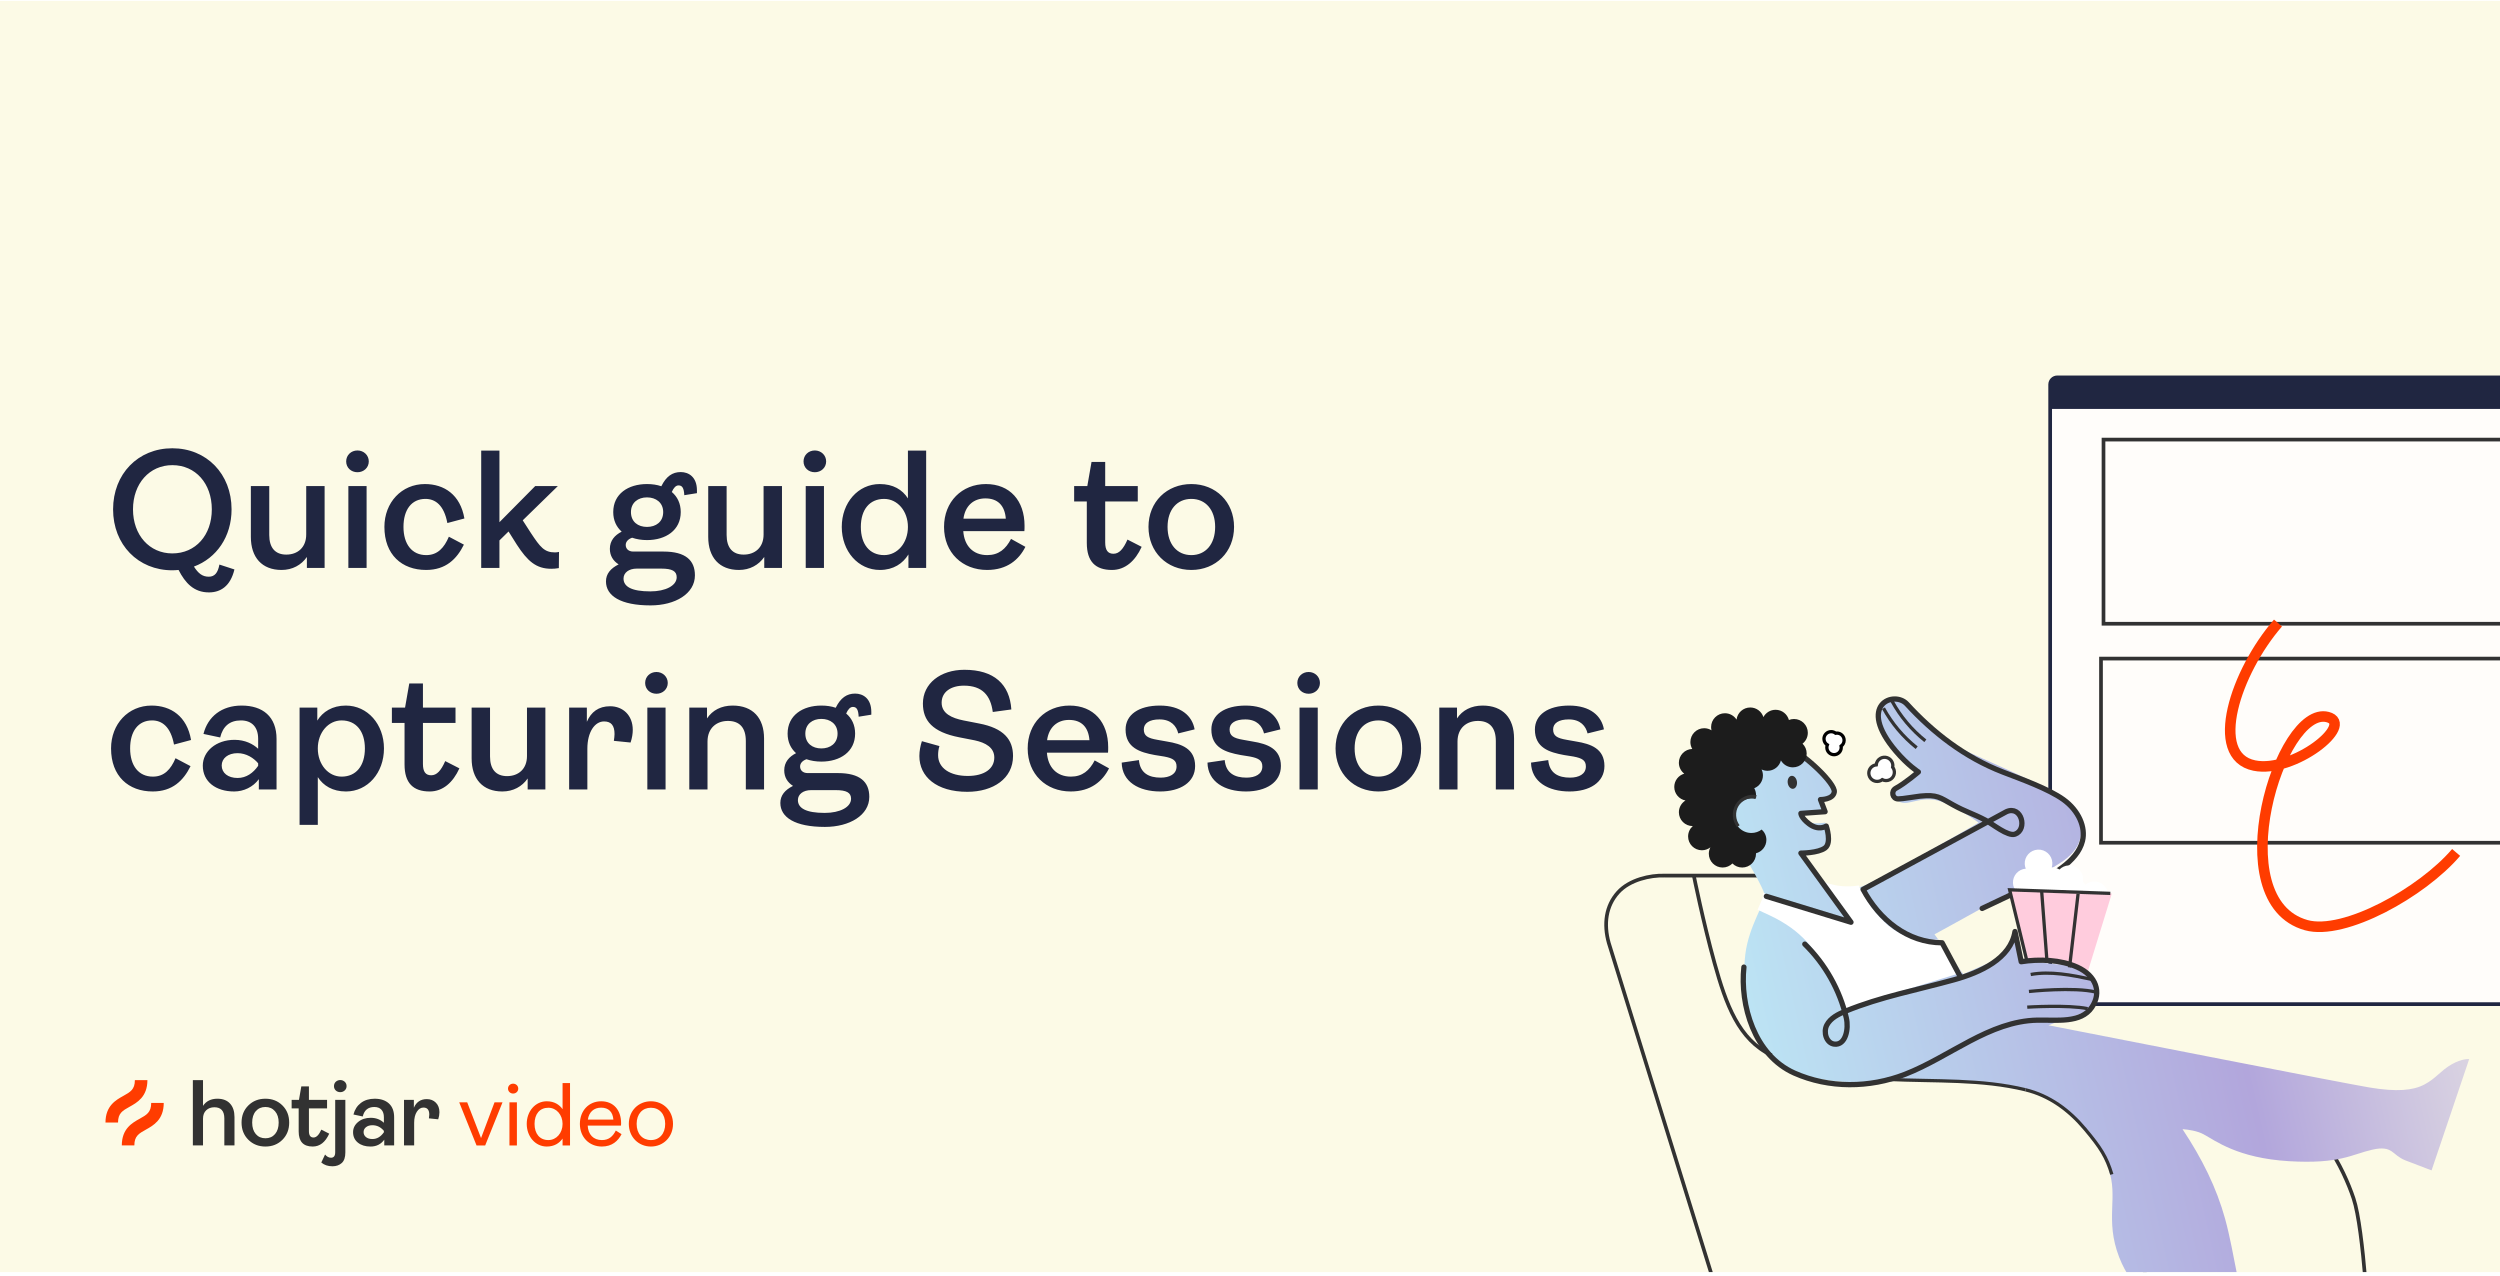 <svg width="474" height="242" viewBox="0 0 474 242" fill="none" xmlns="http://www.w3.org/2000/svg">
<g clip-path="url(#clip0_523_29521)">
<rect width="474" height="241" transform="translate(0 0.18)" fill="#FCFAE6"/>
<g filter="url(#filter0_dd_523_29521)">
<rect x="20" y="20.18" width="127" height="30" rx="4.248" fill="white" fill-opacity="0.6" shape-rendering="crispEdges"/>
<path d="M44.063 28.43H39.563C39.414 28.43 39.271 28.489 39.165 28.594C39.06 28.7 39 28.843 39 28.992C39 29.141 39.06 29.285 39.165 29.39C39.271 29.495 39.414 29.555 39.563 29.555H44.063C44.51 29.555 44.94 29.733 45.256 30.049C45.573 30.365 45.75 30.795 45.75 31.242V40.124C45.744 40.62 45.542 41.093 45.188 41.44C44.892 41.746 44.488 41.922 44.063 41.93C43.264 41.93 42.578 41.328 41.779 40.636C40.688 39.708 39.383 38.555 37.313 38.555C33.679 38.555 31.317 42.031 31.221 42.183C31.139 42.306 31.109 42.457 31.137 42.602C31.166 42.748 31.25 42.876 31.373 42.959C31.434 43.001 31.503 43.029 31.576 43.044C31.648 43.059 31.723 43.059 31.795 43.045C31.868 43.031 31.937 43.003 31.999 42.962C32.06 42.921 32.113 42.869 32.155 42.807C32.177 42.773 34.287 39.68 37.313 39.68C38.961 39.68 40.013 40.597 41.037 41.485C41.92 42.256 42.837 43.055 44.063 43.055C44.422 43.051 44.777 42.977 45.107 42.836C45.437 42.695 45.736 42.49 45.987 42.233C46.55 41.676 46.87 40.917 46.875 40.124V31.242C46.875 30.496 46.579 29.781 46.052 29.253C45.524 28.726 44.809 28.43 44.063 28.43Z" fill="#202641"/>
<path d="M33.415 34.825C33.448 34.914 33.503 34.993 33.575 35.055C33.647 35.117 33.733 35.16 33.826 35.18H33.938C34.012 35.18 34.086 35.166 34.154 35.138C34.223 35.11 34.285 35.069 34.338 35.017L35.626 33.723L38.039 36.142C38.091 36.194 38.154 36.236 38.222 36.265C38.291 36.293 38.364 36.308 38.438 36.308C38.513 36.308 38.586 36.293 38.655 36.265C38.723 36.236 38.785 36.194 38.838 36.142C38.891 36.089 38.932 36.027 38.961 35.958C38.989 35.89 39.004 35.816 39.004 35.742C39.004 35.668 38.989 35.594 38.961 35.526C38.932 35.457 38.891 35.395 38.838 35.343L36.419 32.93L37.713 31.642C37.779 31.576 37.828 31.494 37.855 31.404C37.882 31.315 37.886 31.22 37.867 31.128C37.848 31.037 37.806 30.951 37.746 30.88C37.686 30.808 37.609 30.753 37.522 30.719L31.896 28.469C31.794 28.428 31.682 28.418 31.575 28.44C31.467 28.462 31.368 28.516 31.29 28.593C31.212 28.671 31.159 28.77 31.137 28.878C31.114 28.986 31.124 29.098 31.165 29.2L33.415 34.825ZM36.312 31.45L34.147 33.616L32.695 29.999L36.312 31.45Z" fill="#202641"/>
<path d="M65.598 38.648C65.735 38.648 65.841 38.633 65.932 38.603V40.164C65.796 40.195 65.644 40.225 65.462 40.225C63.733 40.225 62.611 39.528 61.262 36.813L60.776 35.873H58.911V40.18H57.228V29.641H61.717C63.93 29.641 65.325 30.809 65.325 32.765C65.325 34.418 64.309 35.54 62.596 35.752L62.763 36.055C63.885 38.148 64.689 38.648 65.598 38.648ZM61.61 31.112H58.911V34.403H61.626C62.945 34.403 63.566 33.796 63.566 32.765C63.566 31.703 62.93 31.112 61.61 31.112ZM72.678 37.572L73.967 38.284C73.391 39.437 72.33 40.362 70.525 40.362C68.311 40.362 66.659 38.815 66.659 36.495C66.659 34.221 68.266 32.644 70.419 32.644C72.588 32.644 73.891 34.145 73.891 36.389C73.891 36.556 73.891 36.768 73.876 36.874H68.387C68.478 38.193 69.267 39.027 70.54 39.027C71.572 39.027 72.208 38.481 72.678 37.572ZM70.374 33.932C69.297 33.932 68.554 34.615 68.402 35.752H72.208C72.117 34.584 71.496 33.932 70.374 33.932ZM78.8 40.362C76.617 40.362 75.055 38.982 75.055 36.495C75.055 34.296 76.601 32.644 78.694 32.644C80.422 32.644 81.878 33.599 82.242 35.737L80.711 36.146C80.407 34.539 79.634 33.978 78.739 33.978C77.496 33.978 76.768 34.948 76.768 36.495C76.768 38.042 77.526 39.027 78.815 39.027C79.831 39.027 80.422 38.375 80.847 37.374L82.197 38.087C81.56 39.376 80.574 40.362 78.8 40.362ZM86.962 40.362C84.763 40.362 83.11 38.754 83.11 36.495C83.11 34.236 84.763 32.644 86.962 32.644C89.145 32.644 90.798 34.236 90.798 36.495C90.798 38.754 89.145 40.362 86.962 40.362ZM86.962 39.027C88.235 39.027 89.1 38.057 89.1 36.495C89.1 34.948 88.235 33.978 86.962 33.978C85.688 33.978 84.824 34.933 84.824 36.495C84.824 38.057 85.688 39.027 86.962 39.027ZM93.986 40.18H92.348V32.825H93.94V34.099C94.319 33.22 94.986 32.704 96.033 32.704C97.17 32.704 98.064 33.508 98.064 34.827C98.064 35.176 98.004 35.555 97.867 35.964L96.366 35.813C96.397 35.585 96.427 35.388 96.427 35.206C96.427 34.433 96.124 34.069 95.487 34.069C94.653 34.069 93.986 35.009 93.986 36.525V40.18ZM102.234 40.362C100.277 40.362 98.807 38.678 98.807 36.495C98.807 34.312 100.277 32.644 102.218 32.644C103.416 32.644 104.25 33.144 104.751 33.932V29.641H106.388V40.18H104.796V38.967C104.296 39.785 103.447 40.362 102.234 40.362ZM102.613 39.027C103.81 39.027 104.751 37.935 104.751 36.495C104.751 35.07 103.81 33.978 102.613 33.978C101.309 33.978 100.52 34.933 100.52 36.495C100.52 38.057 101.309 39.027 102.613 39.027ZM109.263 31.582C108.687 31.582 108.247 31.173 108.247 30.612C108.247 30.051 108.687 29.626 109.263 29.626C109.824 29.626 110.279 30.051 110.279 30.612C110.279 31.173 109.824 31.582 109.263 31.582ZM110.082 40.18H108.444V32.825H110.082V40.18ZM113.769 40.18H112.131V32.825H113.723V33.796C114.209 33.068 114.997 32.644 116.028 32.644C117.848 32.644 118.849 33.766 118.849 35.6V40.18H117.211V35.828C117.211 34.645 116.665 34.023 115.604 34.023C114.588 34.023 113.769 34.66 113.769 35.873V40.18ZM126.752 32.765C126.509 32.765 126.312 32.977 126.145 33.356C126.646 33.781 126.949 34.387 126.949 35.161C126.949 36.798 125.599 37.678 123.916 37.678C123.431 37.678 122.976 37.602 122.582 37.465C122.263 37.572 122.006 37.799 122.006 38.117C122.006 38.451 122.248 38.709 122.688 38.709H125.402C127.389 38.709 128.223 39.497 128.223 40.847C128.223 42.5 126.448 43.546 124.235 43.546C121.536 43.546 120.232 42.682 120.232 41.393C120.232 40.71 120.641 40.225 121.369 39.861C120.868 39.543 120.58 39.073 120.58 38.466C120.58 37.723 121.02 37.238 121.642 36.92C121.172 36.495 120.884 35.919 120.884 35.161C120.884 33.523 122.233 32.644 123.916 32.644C124.371 32.644 124.811 32.704 125.205 32.841C125.645 31.946 126.206 31.567 126.949 31.567C127.646 31.567 128.405 31.991 128.405 33.22V33.462L127.267 33.644C127.237 33.007 127.085 32.765 126.752 32.765ZM123.916 36.495C124.72 36.495 125.372 36.04 125.372 35.161C125.372 34.312 124.72 33.841 123.916 33.841C123.113 33.841 122.476 34.312 122.476 35.161C122.476 36.04 123.113 36.495 123.916 36.495ZM125.205 40.24H122.991C122.294 40.24 121.808 40.604 121.808 41.135C121.808 41.863 122.536 42.287 124.219 42.287C125.584 42.287 126.585 41.772 126.585 41.014C126.585 40.468 126.176 40.24 125.205 40.24ZM132.308 40.362C130.398 40.362 128.881 39.497 128.851 37.769L130.398 37.541C130.504 38.724 131.308 39.118 132.354 39.118C133.158 39.118 133.779 38.8 133.779 38.117C133.779 37.587 133.476 37.374 132.672 37.223L131.823 37.086C130.489 36.844 129.2 36.434 129.2 34.797C129.2 33.477 130.367 32.644 132.278 32.644C134.173 32.644 135.189 33.569 135.402 34.782L133.931 35.145C133.779 34.509 133.309 33.887 132.248 33.887C131.353 33.887 130.838 34.221 130.838 34.782C130.838 35.358 131.171 35.57 132.066 35.722L132.915 35.873C134.219 36.086 135.447 36.51 135.447 38.072C135.447 39.558 134.098 40.362 132.308 40.362Z" fill="#202641"/>
</g>
<path d="M41.6 107.04L44.448 107.968C43.68 111.2 41.76 112.32 39.616 112.32C36.768 112.32 35.136 110.56 33.856 108.064C33.472 108.096 33.088 108.128 32.672 108.128C26.176 108.128 21.44 103.264 21.44 96.576C21.44 89.856 26.176 84.992 32.672 84.992C39.168 84.992 43.904 89.856 43.904 96.576C43.904 101.76 41.056 105.824 36.768 107.424C37.568 108.672 38.336 109.344 39.584 109.344C40.704 109.344 41.312 108.608 41.6 107.04ZM25.216 96.576C25.216 101.472 28.352 104.928 32.672 104.928C37.088 104.928 40.16 101.472 40.16 96.576C40.16 91.68 37.088 88.192 32.672 88.192C28.352 88.192 25.216 91.68 25.216 96.576ZM53.386 108.064C49.674 108.064 47.562 105.696 47.562 101.792V92.16H51.05V101.44C51.05 103.84 52.17 105.152 54.282 105.152C56.426 105.152 58.058 103.808 58.058 101.344V92.16H61.546V107.68H58.186V105.6C57.13 107.136 55.434 108.064 53.386 108.064ZM67.778 89.536C66.562 89.536 65.634 88.672 65.634 87.488C65.634 86.304 66.562 85.408 67.778 85.408C68.962 85.408 69.922 86.304 69.922 87.488C69.922 88.672 68.962 89.536 67.778 89.536ZM69.506 107.68H66.05V92.16H69.506V107.68ZM80.787 108.064C76.179 108.064 72.883 105.152 72.883 99.904C72.883 95.264 76.147 91.776 80.563 91.776C84.211 91.776 87.283 93.792 88.051 98.304L84.819 99.168C84.179 95.776 82.547 94.592 80.659 94.592C78.035 94.592 76.499 96.64 76.499 99.904C76.499 103.168 78.099 105.248 80.819 105.248C82.963 105.248 84.211 103.872 85.107 101.76L87.955 103.264C86.611 105.984 84.531 108.064 80.787 108.064ZM105.221 104.736C105.445 104.736 105.765 104.704 105.989 104.64L105.957 107.712C105.477 107.808 104.933 107.84 104.517 107.84C101.637 107.84 100.005 106.368 97.989 103.264L96.421 100.768L94.693 102.464V107.68H91.237V85.44H94.693V99.008L101.477 92.16H105.765L99.109 98.656L100.677 101.088C102.437 103.744 103.205 104.736 105.221 104.736ZM128.653 92.032C128.141 92.032 127.725 92.48 127.373 93.28C128.429 94.176 129.069 95.456 129.069 97.088C129.069 100.544 126.221 102.4 122.669 102.4C121.645 102.4 120.685 102.24 119.853 101.952C119.181 102.176 118.637 102.656 118.637 103.328C118.637 104.032 119.149 104.576 120.077 104.576H125.805C129.997 104.576 131.757 106.24 131.757 109.088C131.757 112.576 128.013 114.784 123.341 114.784C117.645 114.784 114.893 112.96 114.893 110.24C114.893 108.8 115.757 107.776 117.293 107.008C116.237 106.336 115.629 105.344 115.629 104.064C115.629 102.496 116.557 101.472 117.869 100.8C116.877 99.904 116.269 98.688 116.269 97.088C116.269 93.632 119.117 91.776 122.669 91.776C123.629 91.776 124.557 91.904 125.389 92.192C126.317 90.304 127.501 89.504 129.069 89.504C130.541 89.504 132.141 90.4 132.141 92.992V93.504L129.741 93.888C129.677 92.544 129.357 92.032 128.653 92.032ZM122.669 99.904C124.365 99.904 125.741 98.944 125.741 97.088C125.741 95.296 124.365 94.304 122.669 94.304C120.973 94.304 119.629 95.296 119.629 97.088C119.629 98.944 120.973 99.904 122.669 99.904ZM125.389 107.808H120.717C119.245 107.808 118.221 108.576 118.221 109.696C118.221 111.232 119.757 112.128 123.309 112.128C126.189 112.128 128.301 111.04 128.301 109.44C128.301 108.288 127.437 107.808 125.389 107.808ZM140.103 108.064C136.391 108.064 134.279 105.696 134.279 101.792V92.16H137.767V101.44C137.767 103.84 138.887 105.152 140.999 105.152C143.143 105.152 144.775 103.808 144.775 101.344V92.16H148.263V107.68H144.903V105.6C143.847 107.136 142.151 108.064 140.103 108.064ZM154.494 89.536C153.278 89.536 152.35 88.672 152.35 87.488C152.35 86.304 153.278 85.408 154.494 85.408C155.678 85.408 156.638 86.304 156.638 87.488C156.638 88.672 155.678 89.536 154.494 89.536ZM156.222 107.68H152.766V92.16H156.222V107.68ZM166.831 108.064C162.703 108.064 159.599 104.512 159.599 99.904C159.599 95.296 162.703 91.776 166.799 91.776C169.327 91.776 171.087 92.832 172.143 94.496V85.44H175.599V107.68H172.239V105.12C171.183 106.848 169.391 108.064 166.831 108.064ZM167.631 105.248C170.159 105.248 172.143 102.944 172.143 99.904C172.143 96.896 170.159 94.592 167.631 94.592C164.879 94.592 163.215 96.608 163.215 99.904C163.215 103.2 164.879 105.248 167.631 105.248ZM191.693 102.176L194.413 103.68C193.197 106.112 190.957 108.064 187.149 108.064C182.477 108.064 178.989 104.8 178.989 99.904C178.989 95.104 182.381 91.776 186.925 91.776C191.501 91.776 194.253 94.944 194.253 99.68C194.253 100.032 194.253 100.48 194.221 100.704H182.637C182.829 103.488 184.493 105.248 187.181 105.248C189.357 105.248 190.701 104.096 191.693 102.176ZM186.829 94.496C184.557 94.496 182.989 95.936 182.669 98.336H190.701C190.509 95.872 189.197 94.496 186.829 94.496ZM210.826 108.064C207.69 108.064 206.058 106.464 206.058 102.944V95.072H203.658V92.16H206.154L206.954 87.584H209.546V92.16H215.722V95.072H209.546V102.848C209.546 104.288 210.026 104.992 211.114 104.992C212.17 104.992 212.97 104.128 213.77 102.304L216.458 103.68C215.242 106.368 213.322 108.064 210.826 108.064ZM225.881 108.064C221.241 108.064 217.753 104.672 217.753 99.904C217.753 95.136 221.241 91.776 225.881 91.776C230.489 91.776 233.977 95.136 233.977 99.904C233.977 104.672 230.489 108.064 225.881 108.064ZM225.881 105.248C228.569 105.248 230.393 103.2 230.393 99.904C230.393 96.64 228.569 94.592 225.881 94.592C223.193 94.592 221.369 96.608 221.369 99.904C221.369 103.2 223.193 105.248 225.881 105.248ZM28.96 150.064C24.352 150.064 21.056 147.152 21.056 141.904C21.056 137.264 24.32 133.776 28.736 133.776C32.384 133.776 35.456 135.792 36.224 140.304L32.992 141.168C32.352 137.776 30.72 136.592 28.832 136.592C26.208 136.592 24.672 138.64 24.672 141.904C24.672 145.168 26.272 147.248 28.992 147.248C31.136 147.248 32.384 145.872 33.28 143.76L36.128 145.264C34.784 147.984 32.704 150.064 28.96 150.064ZM44.402 150.064C40.914 150.064 38.45 148.208 38.45 145.168C38.45 142.48 40.946 140.272 44.466 140.272C46.482 140.272 47.986 141.072 48.946 141.968V140.08C48.946 137.872 47.762 136.592 45.682 136.592C43.538 136.592 42.258 137.712 41.746 139.824L38.578 139.152C39.41 135.856 42.034 133.776 45.81 133.776C49.81 133.776 52.434 135.856 52.434 140.112V149.68H49.074V147.728C47.986 149.232 46.194 150.064 44.402 150.064ZM45.042 147.504C46.706 147.504 48.018 146.544 48.946 145.2V144.72C48.114 143.728 46.706 142.8 45.042 142.8C43.218 142.8 42.034 143.792 42.034 145.136C42.034 146.544 43.218 147.504 45.042 147.504ZM60.256 156.4H56.8V134.16H60.16V136.624C61.184 134.96 63.008 133.776 65.568 133.776C69.696 133.776 72.8 137.328 72.8 141.904C72.8 146.544 69.696 150.064 65.6 150.064C63.072 150.064 61.312 148.976 60.256 147.344V156.4ZM64.768 147.248C67.52 147.248 69.184 145.2 69.184 141.904C69.184 138.64 67.52 136.592 64.768 136.592C62.24 136.592 60.256 138.896 60.256 141.904C60.256 144.944 62.24 147.248 64.768 147.248ZM81.47 150.064C78.334 150.064 76.702 148.464 76.702 144.944V137.072H74.302V134.16H76.798L77.598 129.584H80.19V134.16H86.366V137.072H80.19V144.848C80.19 146.288 80.67 146.992 81.758 146.992C82.814 146.992 83.614 146.128 84.414 144.304L87.102 145.68C85.886 148.368 83.966 150.064 81.47 150.064ZM95.245 150.064C91.532 150.064 89.421 147.696 89.421 143.792V134.16H92.909V143.44C92.909 145.84 94.028 147.152 96.141 147.152C98.284 147.152 99.916 145.808 99.916 143.344V134.16H103.404V149.68H100.044V147.6C98.989 149.136 97.293 150.064 95.245 150.064ZM111.364 149.68H107.908V134.16H111.268V136.848C112.068 134.992 113.476 133.904 115.684 133.904C118.084 133.904 119.972 135.6 119.972 138.384C119.972 139.12 119.844 139.92 119.556 140.784L116.388 140.464C116.452 139.984 116.516 139.568 116.516 139.184C116.516 137.552 115.876 136.784 114.532 136.784C112.772 136.784 111.364 138.768 111.364 141.968V149.68ZM124.464 131.536C123.248 131.536 122.32 130.672 122.32 129.488C122.32 128.304 123.248 127.408 124.464 127.408C125.648 127.408 126.608 128.304 126.608 129.488C126.608 130.672 125.648 131.536 124.464 131.536ZM126.192 149.68H122.736V134.16H126.192V149.68ZM134.145 149.68H130.689V134.16H134.049V136.208C135.073 134.672 136.737 133.776 138.913 133.776C142.753 133.776 144.865 136.144 144.865 140.016V149.68H141.409V140.496C141.409 138 140.257 136.688 138.017 136.688C135.873 136.688 134.145 138.032 134.145 140.592V149.68ZM161.714 134.032C161.202 134.032 160.786 134.48 160.434 135.28C161.49 136.176 162.13 137.456 162.13 139.088C162.13 142.544 159.282 144.4 155.73 144.4C154.706 144.4 153.746 144.24 152.914 143.952C152.242 144.176 151.698 144.656 151.698 145.328C151.698 146.032 152.21 146.576 153.138 146.576H158.866C163.058 146.576 164.818 148.24 164.818 151.088C164.818 154.576 161.074 156.784 156.402 156.784C150.706 156.784 147.954 154.96 147.954 152.24C147.954 150.8 148.818 149.776 150.354 149.008C149.298 148.336 148.69 147.344 148.69 146.064C148.69 144.496 149.618 143.472 150.93 142.8C149.938 141.904 149.33 140.688 149.33 139.088C149.33 135.632 152.178 133.776 155.73 133.776C156.69 133.776 157.618 133.904 158.45 134.192C159.378 132.304 160.562 131.504 162.13 131.504C163.602 131.504 165.202 132.4 165.202 134.992V135.504L162.802 135.888C162.738 134.544 162.418 134.032 161.714 134.032ZM155.73 141.904C157.426 141.904 158.802 140.944 158.802 139.088C158.802 137.296 157.426 136.304 155.73 136.304C154.034 136.304 152.69 137.296 152.69 139.088C152.69 140.944 154.034 141.904 155.73 141.904ZM158.45 149.808H153.778C152.306 149.808 151.282 150.576 151.282 151.696C151.282 153.232 152.818 154.128 156.37 154.128C159.25 154.128 161.362 153.04 161.362 151.44C161.362 150.288 160.498 149.808 158.45 149.808ZM183.399 150.128C177.543 150.128 174.311 147.248 174.311 143.344C174.311 142.416 174.503 141.392 174.791 140.528L178.119 141.456C177.927 142.032 177.863 142.64 177.863 143.184C177.863 145.648 180.135 147.12 183.495 147.12C186.599 147.12 188.519 145.776 188.519 143.632C188.519 141.744 186.887 140.816 184.807 140.368L181.863 139.792C176.807 138.8 174.983 136.624 174.983 133.392C174.983 129.584 178.311 126.992 182.855 126.992C188.487 126.992 191.431 129.744 191.751 134.512L188.231 134.992C187.815 131.856 186.247 130 182.759 130C180.295 130 178.535 131.184 178.535 133.232C178.535 135.28 180.455 136.144 182.663 136.592L185.607 137.168C190.343 138.064 192.071 140.24 192.071 143.344C192.071 147.6 188.327 150.128 183.399 150.128ZM207.552 144.176L210.272 145.68C209.056 148.112 206.816 150.064 203.008 150.064C198.336 150.064 194.848 146.8 194.848 141.904C194.848 137.104 198.24 133.776 202.784 133.776C207.36 133.776 210.112 136.944 210.112 141.68C210.112 142.032 210.112 142.48 210.08 142.704H198.496C198.688 145.488 200.352 147.248 203.04 147.248C205.216 147.248 206.56 146.096 207.552 144.176ZM202.688 136.496C200.416 136.496 198.848 137.936 198.528 140.336H206.56C206.368 137.872 205.056 136.496 202.688 136.496ZM219.97 150.064C215.938 150.064 212.738 148.24 212.674 144.592L215.938 144.112C216.162 146.608 217.858 147.44 220.066 147.44C221.762 147.44 223.074 146.768 223.074 145.328C223.074 144.208 222.434 143.76 220.738 143.44L218.946 143.152C216.13 142.64 213.41 141.776 213.41 138.32C213.41 135.536 215.874 133.776 219.906 133.776C223.906 133.776 226.05 135.728 226.498 138.288L223.394 139.056C223.074 137.712 222.082 136.4 219.842 136.4C217.954 136.4 216.866 137.104 216.866 138.288C216.866 139.504 217.57 139.952 219.458 140.272L221.25 140.592C224.002 141.04 226.594 141.936 226.594 145.232C226.594 148.368 223.746 150.064 219.97 150.064ZM236.235 150.064C232.203 150.064 229.003 148.24 228.939 144.592L232.203 144.112C232.427 146.608 234.123 147.44 236.331 147.44C238.027 147.44 239.339 146.768 239.339 145.328C239.339 144.208 238.699 143.76 237.003 143.44L235.211 143.152C232.395 142.64 229.675 141.776 229.675 138.32C229.675 135.536 232.139 133.776 236.171 133.776C240.171 133.776 242.315 135.728 242.763 138.288L239.659 139.056C239.339 137.712 238.347 136.4 236.107 136.4C234.219 136.4 233.131 137.104 233.131 138.288C233.131 139.504 233.835 139.952 235.723 140.272L237.515 140.592C240.267 141.04 242.859 141.936 242.859 145.232C242.859 148.368 240.011 150.064 236.235 150.064ZM248.117 131.536C246.901 131.536 245.973 130.672 245.973 129.488C245.973 128.304 246.901 127.408 248.117 127.408C249.301 127.408 250.261 128.304 250.261 129.488C250.261 130.672 249.301 131.536 248.117 131.536ZM249.845 149.68H246.389V134.16H249.845V149.68ZM261.349 150.064C256.709 150.064 253.221 146.672 253.221 141.904C253.221 137.136 256.709 133.776 261.349 133.776C265.957 133.776 269.445 137.136 269.445 141.904C269.445 146.672 265.957 150.064 261.349 150.064ZM261.349 147.248C264.037 147.248 265.861 145.2 265.861 141.904C265.861 138.64 264.037 136.592 261.349 136.592C258.661 136.592 256.837 138.608 256.837 141.904C256.837 145.2 258.661 147.248 261.349 147.248ZM276.344 149.68H272.888V134.16H276.248V136.208C277.272 134.672 278.936 133.776 281.112 133.776C284.952 133.776 287.064 136.144 287.064 140.016V149.68H283.608V140.496C283.608 138 282.456 136.688 280.216 136.688C278.072 136.688 276.344 138.032 276.344 140.592V149.68ZM297.577 150.064C293.545 150.064 290.345 148.24 290.281 144.592L293.545 144.112C293.769 146.608 295.465 147.44 297.673 147.44C299.369 147.44 300.681 146.768 300.681 145.328C300.681 144.208 300.041 143.76 298.345 143.44L296.553 143.152C293.737 142.64 291.017 141.776 291.017 138.32C291.017 135.536 293.481 133.776 297.513 133.776C301.513 133.776 303.657 135.728 304.105 138.288L301.001 139.056C300.681 137.712 299.689 136.4 297.449 136.4C295.561 136.4 294.473 137.104 294.473 138.288C294.473 139.504 295.177 139.952 297.065 140.272L298.857 140.592C301.609 141.04 304.201 141.936 304.201 145.232C304.201 148.368 301.353 150.064 297.577 150.064Z" fill="#202641"/>
<g clip-path="url(#clip1_523_29521)">
<path d="M36.566 217.17V204.789H38.49V209.67C39.096 208.768 40.005 208.317 41.216 208.316C42.249 208.316 43.048 208.622 43.612 209.234C44.176 209.845 44.458 210.698 44.458 211.79V217.17H42.534V212.057C42.534 210.644 41.905 209.938 40.646 209.937C40.016 209.937 39.5 210.128 39.096 210.508C38.692 210.888 38.49 211.422 38.49 212.111V217.17L36.566 217.17ZM53.549 216.101C52.694 216.956 51.619 217.384 50.324 217.384C49.03 217.384 47.952 216.956 47.091 216.101C46.23 215.246 45.799 214.16 45.799 212.841C45.799 211.523 46.23 210.439 47.091 209.59C47.952 208.741 49.029 208.317 50.324 208.316C51.619 208.316 52.693 208.741 53.548 209.59C54.404 210.439 54.831 211.523 54.831 212.841C54.831 214.159 54.404 215.246 53.549 216.101ZM48.498 215.015C48.955 215.549 49.564 215.816 50.324 215.816C51.085 215.816 51.693 215.549 52.15 215.015C52.607 214.48 52.836 213.756 52.836 212.841C52.836 211.939 52.605 211.221 52.141 210.686C51.678 210.151 51.073 209.884 50.324 209.884C49.564 209.884 48.956 210.149 48.498 210.677C48.041 211.206 47.813 211.927 47.813 212.841C47.813 213.756 48.041 214.481 48.498 215.015ZM59.285 217.384C57.515 217.384 56.63 216.434 56.63 214.534V210.151H55.294V208.53H56.684L57.129 205.982H58.572V208.53H62.01V210.151H58.572V214.48C58.572 215.275 58.863 215.673 59.445 215.673C59.991 215.673 60.484 215.174 60.924 214.177L62.42 214.943C61.684 216.57 60.639 217.384 59.285 217.384Z" fill="#323232"/>
<path d="M63.038 221.127C62.183 221.127 61.476 220.89 60.918 220.414L61.631 218.9C61.975 219.304 62.349 219.506 62.753 219.506C63.287 219.506 63.554 219.161 63.554 218.472V208.532H65.478V218.508C65.478 219.435 65.25 220.103 64.793 220.512C64.335 220.922 63.75 221.127 63.038 221.127ZM64.516 207.071C64.2 207.082 63.893 206.967 63.661 206.751C63.55 206.646 63.462 206.519 63.404 206.377C63.346 206.236 63.318 206.084 63.323 205.931C63.319 205.777 63.347 205.624 63.405 205.482C63.463 205.339 63.55 205.21 63.661 205.103C63.894 204.891 64.197 204.773 64.512 204.773C64.827 204.773 65.13 204.891 65.363 205.103C65.476 205.209 65.565 205.337 65.625 205.48C65.685 205.623 65.714 205.777 65.71 205.931C65.713 206.083 65.683 206.234 65.623 206.374C65.564 206.514 65.475 206.639 65.363 206.742C65.25 206.85 65.118 206.935 64.972 206.991C64.827 207.048 64.672 207.075 64.516 207.072L64.516 207.071ZM70.256 217.386C69.27 217.386 68.472 217.14 67.86 216.647C67.249 216.154 66.943 215.492 66.943 214.66C66.943 213.9 67.26 213.256 67.896 212.728C68.532 212.199 69.33 211.935 70.292 211.935C71.278 211.935 72.109 212.25 72.786 212.879V211.828C72.786 211.211 72.629 210.733 72.314 210.394C71.999 210.055 71.551 209.886 70.969 209.886C69.793 209.886 69.063 210.486 68.778 211.685L67.014 211.311C67.252 210.385 67.721 209.654 68.421 209.12C69.123 208.586 69.995 208.318 71.04 208.318C72.18 208.318 73.08 208.618 73.739 209.218C74.398 209.818 74.728 210.694 74.728 211.846V217.172H72.857V216.086C72.228 216.953 71.361 217.386 70.256 217.386ZM70.612 215.961C71.468 215.961 72.192 215.533 72.786 214.678V214.411C72.192 213.698 71.468 213.342 70.612 213.342C70.114 213.342 69.71 213.464 69.401 213.707C69.255 213.815 69.137 213.956 69.056 214.119C68.975 214.281 68.935 214.461 68.938 214.643C68.933 214.826 68.972 215.008 69.051 215.174C69.13 215.339 69.247 215.484 69.392 215.596C69.695 215.839 70.102 215.961 70.612 215.961ZM76.6 217.172V208.532H78.47V210.028C78.945 208.936 79.765 208.39 80.929 208.39C81.617 208.39 82.187 208.615 82.639 209.067C83.091 209.518 83.316 210.124 83.316 210.883C83.311 211.338 83.233 211.79 83.084 212.22L81.321 212.041C81.357 211.805 81.381 211.567 81.392 211.329C81.392 210.438 81.024 209.993 80.287 209.993C79.789 209.993 79.37 210.257 79.031 210.786C78.693 211.314 78.524 212.012 78.524 212.879V217.172L76.6 217.172Z" fill="#323232"/>
<path d="M24.552 209.852C25.985 209.056 27.949 207.965 27.949 204.789H25.572C25.572 206.566 24.706 207.046 23.397 207.774C21.964 208.57 20 209.661 20 212.836H22.378C22.378 211.06 23.242 210.579 24.552 209.852ZM28.666 209.122C28.666 210.899 27.802 211.38 26.492 212.107C25.059 212.904 23.095 213.994 23.095 217.17H25.473C25.473 215.393 26.337 214.913 27.647 214.185C29.08 213.389 31.044 212.298 31.044 209.122H28.666Z" fill="#FF3C00"/>
</g>
<path d="M91.989 217.18H90.354L87.068 209.006H88.584L91.206 215.783L93.76 209.006H95.275L91.989 217.18ZM97.289 207.338C96.744 207.338 96.318 206.929 96.318 206.401C96.318 205.873 96.744 205.465 97.289 205.465C97.834 205.465 98.259 205.873 98.259 206.401C98.259 206.929 97.834 207.338 97.289 207.338ZM98.004 217.18H96.591V209.006H98.004V217.18ZM103.666 217.384C101.486 217.384 99.869 215.46 99.869 213.093C99.869 210.709 101.486 208.802 103.666 208.802C105.079 208.802 106.05 209.432 106.663 210.301V205.345H108.076V217.18H106.663V215.869C106.05 216.754 105.079 217.384 103.666 217.384ZM103.972 216.158C105.488 216.158 106.663 214.83 106.663 213.093C106.663 211.356 105.488 210.028 103.972 210.028C102.338 210.028 101.35 211.203 101.35 213.093C101.35 214.966 102.338 216.158 103.972 216.158ZM116.757 214.353L117.846 215.034C117.199 216.311 116.058 217.384 114.117 217.384C111.716 217.384 109.946 215.613 109.946 213.093C109.946 210.556 111.665 208.802 113.981 208.802C116.331 208.802 117.761 210.471 117.761 212.957C117.761 213.11 117.761 213.314 117.744 213.417H111.427C111.512 215.102 112.5 216.158 114.117 216.158C115.428 216.158 116.195 215.477 116.757 214.353ZM113.964 210.011C112.602 210.011 111.648 210.862 111.461 212.276H116.297C116.178 210.811 115.394 210.011 113.964 210.011ZM123.413 217.384C121.08 217.384 119.224 215.596 119.224 213.093C119.224 210.573 121.08 208.802 123.413 208.802C125.746 208.802 127.602 210.573 127.602 213.093C127.602 215.596 125.746 217.384 123.413 217.384ZM123.413 216.158C125.014 216.158 126.12 214.966 126.12 213.093C126.12 211.22 125.014 210.028 123.413 210.028C121.812 210.028 120.706 211.203 120.706 213.093C120.706 214.983 121.812 216.158 123.413 216.158Z" fill="#FF3C00"/>
<g clip-path="url(#clip2_523_29521)">
<g clip-path="url(#clip3_523_29521)">
<path d="M388.707 72.897C388.707 72.15 389.312 71.547 390.057 71.547H569.094C569.839 71.547 570.444 72.153 570.444 72.897V190.383H388.707V72.897Z" fill="#FFFDFA"/>
<path d="M388.521 77.53H570.645V72.9C570.645 72.047 569.955 71.356 569.102 71.356C430.677 71.356 528.489 71.372 390.065 71.356C389.212 71.356 388.521 72.047 388.521 72.9V77.53V77.53Z" fill="#202641"/>
<path d="M388.711 72.897C388.711 72.15 389.316 71.547 390.061 71.547H569.098C569.843 71.547 570.448 72.153 570.448 72.897V190.383H388.711V72.897Z" stroke="#202641" stroke-width="0.7"/>
<path d="M474.642 83.346H398.824V118.262H474.642V83.346Z" stroke="#323232" stroke-width="0.7" stroke-miterlimit="10"/>
<path d="M559.249 124.868H398.35V159.784H559.249V124.868Z" stroke="#323232" stroke-width="0.7" stroke-miterlimit="10"/>
<path d="M358.319 147.828C359.096 147.43 359.4 146.478 359.002 145.702C358.959 145.616 358.907 145.537 358.85 145.462C358.917 145.125 358.877 144.763 358.707 144.434C358.309 143.657 357.357 143.353 356.581 143.751C356.081 144.007 355.777 144.494 355.731 145.015C355.546 145.035 355.361 145.088 355.184 145.177C354.407 145.575 354.103 146.526 354.501 147.303C354.899 148.08 355.85 148.383 356.627 147.986C356.716 147.94 356.799 147.886 356.876 147.825C357.314 148.05 357.849 148.069 358.319 147.828Z" fill="white"/>
<path d="M349.643 140.359C349.643 139.605 349.033 138.995 348.279 138.995C348.196 138.995 348.115 139.004 348.035 139.018C347.802 138.833 347.509 138.723 347.188 138.723C346.434 138.723 345.824 139.333 345.824 140.086C345.824 140.572 346.078 140.996 346.461 141.238C346.403 141.388 346.372 141.552 346.372 141.723C346.372 142.477 346.982 143.087 347.736 143.087C348.489 143.087 349.099 142.477 349.099 141.723C349.099 141.636 349.091 141.55 349.074 141.467C349.418 141.219 349.643 140.817 349.643 140.359Z" fill="white"/>
<path d="M408.475 253.338H449.19C449.19 253.338 448.207 233.144 446.242 227.249C444.276 221.355 439.692 212.512 432.161 208.91" fill="#FCFAE6"/>
<path d="M408.475 253.338H449.19C449.19 253.338 448.207 233.144 446.242 227.249C444.276 221.355 439.692 212.512 432.161 208.91" stroke="#323232" stroke-width="0.7" stroke-miterlimit="10"/>
<path d="M340.798 166.011H321.15H315.574C312.908 165.926 308.969 166.78 306.793 169.189C304.471 171.759 304.023 175.204 305.024 178.784L328.135 253.336H408.475C408.475 253.336 407.469 239.332 402.418 226.569" stroke="#323232" stroke-width="0.7" stroke-miterlimit="10"/>
<path d="M464.803 201.817C462.765 202.981 461.893 204.436 459.708 205.6C457.524 206.764 454.468 207.055 449.229 206.183C444.755 205.437 401.518 196.984 388.392 194.394C390.466 193.521 391.451 193.317 394.178 192.32C398.176 190.858 397.999 189.045 397.708 187.117C397.41 185.147 395.051 182.897 391.449 182.897C387.847 182.897 383.37 181.733 383.37 181.733L382.285 177.652L378.356 182.018L372.237 184.681L366.78 177.15C366.78 177.15 386.901 166.198 391.159 163.25C395.417 160.302 395.234 156.41 393.198 153.243C390.641 149.273 369.462 141.696 367.144 139.381C365.835 138.071 364.052 136.361 363.07 134.723C361.104 131.448 355.866 131.631 356.192 134.904C356.651 139.478 360.3 143.451 362.632 145.783C363.07 146.22 364.379 146.512 361.76 147.821C359.141 149.131 358.085 150.441 359.722 151.75C361.358 153.06 363.143 151.278 366.418 151.605C369.693 151.931 375.15 155.971 375.15 155.971C375.15 155.971 354.945 167.82 352.59 168.197C350.419 168.545 348.53 168.261 347.148 167.87C345.734 167.47 344.522 166.56 343.733 165.321L341.457 161.755C341.457 161.755 344.733 162.411 346.042 160.772C347.352 159.136 346.042 155.969 346.042 155.969C346.042 155.969 343.569 156.406 342.694 155.677C341.626 154.788 341.676 154.076 341.676 154.076L346.042 153.895L345.17 151.602C345.17 151.602 347.462 151.784 347.789 150.147C348.116 148.511 341.385 141.852 338.765 140.54C336.146 139.231 326.102 139.522 324.792 147.38C323.993 152.181 330.978 162.736 330.978 162.736C331.634 163.718 334.253 168.303 334.58 169.613C334.907 170.922 331.561 175.434 330.905 181.002C330.249 186.569 331.184 194.038 334.253 198.104C337.164 201.96 341.093 205.891 357.25 205.163C358.489 205.106 359.786 204.881 361.117 204.532C364.515 204.709 371.923 205.09 377.045 205.308C383.884 205.6 389.271 208.511 392.182 210.838C395.092 213.166 398.622 218.557 399.75 221.609C401.716 226.921 399.015 231.176 401.788 238.347C404.335 244.933 408.92 247.079 411.25 249.555C413.577 252.029 412.851 253.63 412.851 253.63L433.809 253.921C433.809 253.921 433.372 252.757 430.315 251.448C427.259 250.138 428.277 250.719 426.386 248.537C424.494 246.353 423.767 237.912 421.875 231.072C420.24 225.163 417.519 219.689 413.806 214.089C415.002 214.178 416.598 214.422 417.8 215.063C419.984 216.227 424.204 219.575 433.955 220.158C443.707 220.741 445.89 218.848 449.818 217.974C453.747 217.101 453.458 218.992 456.077 220.012C458.697 221.03 461.026 221.905 461.026 221.905L468.158 200.801C468.149 200.796 466.84 200.651 464.803 201.817Z" fill="url(#paint0_linear_523_29521)"/>
<path d="M400.401 222.665C399.418 219.39 398.298 217.614 395.323 214.068C392.287 210.45 388.571 207.722 384.025 206.621" fill="#FCFAE6"/>
<path d="M400.401 222.665C399.418 219.39 398.298 217.614 395.323 214.068C392.287 210.45 388.571 207.722 384.025 206.621" stroke="#323232" stroke-width="0.624" stroke-miterlimit="10"/>
<path d="M335.883 200.07C329.662 197.122 327.259 190.463 325.077 182.605C322.893 174.746 321.148 166.013 321.148 166.013" stroke="#323232" stroke-width="0.7" stroke-miterlimit="10"/>
<path d="M384.023 206.618C375.657 204.59 367.296 205.081 357.824 204.652" stroke="#323232" stroke-width="0.624" stroke-miterlimit="10"/>
<path d="M367.402 178.116C364.728 178.334 361.332 178.022 358.519 175.871C355.673 173.693 353.683 170.489 352.417 167.878C352.373 167.888 352.333 167.897 352.298 167.903C350.126 168.251 348.238 167.967 346.855 167.576C345.712 167.253 344.702 166.595 343.938 165.702L350.986 175.217L334.275 169.288C334.277 169.298 334.282 169.313 334.286 169.323C334.423 169.871 333.917 170.976 333.236 172.484C333.844 172.76 334.615 173.117 335.595 173.581C341.817 176.529 344.109 180.131 346.401 184.06C348.694 187.989 349.677 191.264 349.677 191.264L371.945 184.387L367.402 178.116Z" fill="white"/>
<path d="M334.9 169.942L350.947 174.854L341.451 161.755C341.451 161.755 344.726 161.755 346.035 160.772C347.345 159.79 346.254 156.625 346.254 156.625C346.254 156.625 344.834 157.608 342.979 156.188C341.461 155.028 341.451 154.222 341.451 154.222L346.035 153.895L345.163 151.603C345.163 151.603 347.564 151.638 347.782 150.147C348.001 148.657 342.433 143.089 338.176 141.124" stroke="#323232" stroke-miterlimit="10" stroke-linecap="round" stroke-linejoin="round"/>
<path d="M371.581 185.005C371.581 185.005 368.417 179.111 368.221 178.751C361.677 178.734 356.334 174.399 353.242 168.632C362.568 163.574 371.096 158.952 380.422 153.894C383.299 152.633 384.461 157.278 382.059 158.152C380.707 158.644 377.761 156.206 376.491 155.533C373.99 154.207 372.741 153.963 370.27 152.585C367.798 151.206 367.321 150.619 364.048 150.948C363.213 151.032 360.734 151.481 359.897 151.477C359.888 151.477 359.88 151.477 359.872 151.477C358.793 151.452 358.489 149.986 359.439 149.47C361.294 148.46 363.723 146.363 363.723 146.363C363.723 146.363 361.764 145.131 359.466 142.435C351.935 133.592 359.139 130.864 361.539 133.484C366.48 138.874 372.464 143.569 379.777 146.391C383.079 147.665 388.359 149.537 391.23 151.604C394.103 153.672 395.488 156.845 394.832 159.464C393.835 163.449 388.811 166.081 385.098 167.84C382.004 169.306 378.91 170.772 375.816 172.238" stroke="#323232" stroke-miterlimit="10" stroke-linecap="round" stroke-linejoin="round"/>
<path d="M342.764 138.942C342.764 137.495 341.592 136.322 340.145 136.322C339.803 136.322 339.476 136.389 339.177 136.51C338.875 135.396 337.861 134.575 336.651 134.575C335.652 134.575 334.783 135.136 334.342 135.958C334.002 134.902 333.016 134.138 331.847 134.138C330.509 134.138 329.407 135.142 329.249 136.439C328.783 135.712 327.971 135.231 327.044 135.231C325.597 135.231 324.425 136.404 324.425 137.851C324.425 138.063 324.454 138.269 324.502 138.469C324.1 138.217 323.625 138.069 323.115 138.069C321.668 138.069 320.496 139.241 320.496 140.688C320.496 141.167 320.627 141.615 320.852 142.002C319.442 142.046 318.314 143.197 318.314 144.617C318.314 145.461 318.714 146.208 319.332 146.687C318.241 147.004 317.441 148.009 317.441 149.202C317.441 150.481 318.358 151.542 319.567 151.774C318.818 152.234 318.316 153.06 318.316 154.006C318.316 155.453 319.488 156.625 320.935 156.625C320.941 156.625 320.948 156.625 320.954 156.625C320.408 157.106 320.063 157.808 320.063 158.59C320.063 160.037 321.235 161.21 322.682 161.21C323.288 161.21 323.844 161.001 324.289 160.656C324.1 161.018 323.992 161.428 323.992 161.863C323.992 163.311 325.164 164.483 326.611 164.483C327.336 164.483 327.991 164.187 328.466 163.712C328.941 164.189 329.597 164.483 330.321 164.483C331.768 164.483 332.941 163.311 332.941 161.863C332.941 161.834 332.936 161.807 332.936 161.778C334.067 161.489 334.906 160.464 334.906 159.242C334.906 158.461 334.56 157.764 334.019 157.283C333.474 157.689 332.801 157.932 332.068 157.932C330.259 157.932 328.793 156.467 328.793 154.657C328.793 152.848 330.259 151.382 332.068 151.382C332.333 151.382 332.587 151.418 332.832 151.476C332.903 151.238 332.943 150.989 332.943 150.728C332.943 150.262 332.82 149.827 332.607 149.448C333.571 149.061 334.252 148.12 334.252 147.018C334.252 146.612 334.157 146.227 333.992 145.883C334.336 146.05 334.719 146.144 335.127 146.144C336.349 146.144 337.371 145.307 337.661 144.176C338.113 144.961 338.958 145.49 339.928 145.49C341.375 145.49 342.547 144.318 342.547 142.871C342.547 142.138 342.246 141.476 341.76 141.001C342.37 140.522 342.764 139.777 342.764 138.942Z" fill="#1C1C1C"/>
<path d="M396.946 167.132C396.342 167.162 395.799 167.395 395.374 167.759C395.247 167.541 395.091 167.343 394.912 167.172C394.947 166.978 394.964 166.779 394.954 166.574C394.883 165.13 393.656 164.014 392.209 164.084C391.526 164.118 390.918 164.411 390.473 164.863C390.05 164.596 389.548 164.449 389.013 164.461C389.097 164.182 389.138 163.887 389.124 163.578C389.053 162.133 387.824 161.017 386.379 161.088C384.934 161.159 383.818 162.385 383.889 163.832C383.904 164.141 383.975 164.432 384.085 164.701C382.671 164.805 381.591 166.014 381.659 167.439C381.716 168.588 382.505 169.525 383.552 169.827C383.542 169.945 383.535 170.066 383.542 170.189C383.612 171.634 384.841 172.75 386.286 172.679C387.731 172.608 388.847 171.38 388.776 169.935C388.772 169.848 388.763 169.762 388.751 169.677C388.899 169.696 389.049 169.704 389.203 169.696C389.682 169.673 390.123 169.521 390.498 169.277C390.608 170.682 391.816 171.755 393.234 171.686C393.838 171.657 394.381 171.424 394.806 171.059C395.28 171.882 396.186 172.417 397.2 172.367C398.645 172.296 399.761 171.07 399.69 169.623C399.62 168.178 398.393 167.064 396.946 167.132Z" fill="white"/>
<path d="M381.027 168.71L384.323 182.305C384.323 182.305 389.312 181.809 390.728 182.305C393.639 183.323 395.59 185.053 395.59 185.053L400.405 169.41L381.027 168.71Z" fill="#FFCCDD"/>
<path d="M387.094 168.921L388.11 182.307" stroke="#323232" stroke-width="0.624" stroke-miterlimit="10"/>
<path d="M394.005 169.462L392.385 183.419" stroke="#323232" stroke-width="0.624" stroke-miterlimit="10"/>
<path d="M400.118 169.385L381.027 168.71L384.323 182.307" stroke="#323232" stroke-width="0.624" stroke-miterlimit="10"/>
<path d="M339.989 149.554C340.472 149.49 340.791 148.889 340.702 148.212C340.612 147.535 340.148 147.037 339.664 147.101C339.181 147.165 338.862 147.766 338.951 148.443C339.041 149.121 339.505 149.618 339.989 149.554Z" fill="#323232"/>
<path d="M342.19 179.005C346.061 182.798 348.826 187.708 350.06 192.986C350.552 195.083 349.925 198.22 347.787 197.966C346.281 197.787 345.661 195.716 346.356 194.369C347.054 193.021 348.528 192.291 349.929 191.714C356.529 188.993 363.607 187.677 370.484 185.765C375.5 184.37 381.225 181.759 382.041 176.619C382.435 178.526 382.826 180.435 383.22 182.342C386.58 181.795 390.749 181.957 393.849 183.367C397.451 185.003 398.515 188.16 396.61 190.981C394.538 194.05 389.981 193.35 386.279 193.421C377.161 193.596 369.682 200.386 361.181 203.692C354.47 206.301 346.777 206.38 340.2 203.449C332.61 200.065 329.874 190.523 330.645 183.365" stroke="#323232" stroke-miterlimit="10" stroke-linecap="round" stroke-linejoin="round"/>
<path d="M332.983 151.049C331.594 150.789 330.078 151.467 329.345 152.675C328.612 153.883 328.71 155.54 329.583 156.652" stroke="#323232" stroke-width="0.624" stroke-miterlimit="10"/>
<path d="M385.021 184.764C388.696 184.079 392.811 184.88 396.467 185.659" stroke="#323232" stroke-width="0.624" stroke-miterlimit="10"/>
<path d="M384.689 187.983C384.689 187.983 393.264 187.063 397.415 188.106" stroke="#323232" stroke-width="0.624" stroke-miterlimit="10"/>
<path d="M384.365 190.956C384.365 190.956 392.057 190.465 395.815 191.242" stroke="#323232" stroke-width="0.624" stroke-miterlimit="10"/>
<path d="M358.75 132.97C360.322 135.849 362.475 138.41 365.042 140.455" stroke="#323232" stroke-width="0.624" stroke-miterlimit="10"/>
<path d="M357.109 134.28C358.681 137.159 360.834 139.72 363.402 141.765" stroke="#323232" stroke-width="0.624" stroke-miterlimit="10"/>
<path d="M349.643 140.359C349.643 139.605 349.033 138.995 348.279 138.995C348.196 138.995 348.115 139.004 348.035 139.018C347.802 138.833 347.509 138.723 347.188 138.723C346.434 138.723 345.824 139.333 345.824 140.086C345.824 140.572 346.078 140.996 346.461 141.238C346.403 141.388 346.372 141.552 346.372 141.723C346.372 142.477 346.982 143.087 347.736 143.087C348.489 143.087 349.099 142.477 349.099 141.723C349.099 141.636 349.091 141.55 349.074 141.467C349.418 141.219 349.643 140.817 349.643 140.359Z" stroke="black" stroke-width="0.624" stroke-linecap="round"/>
<path d="M358.319 147.828C359.096 147.43 359.4 146.478 359.002 145.702C358.959 145.616 358.907 145.537 358.85 145.462C358.917 145.125 358.877 144.763 358.707 144.434C358.309 143.657 357.357 143.353 356.581 143.751C356.081 144.007 355.777 144.494 355.731 145.015C355.546 145.035 355.361 145.088 355.184 145.177C354.407 145.575 354.103 146.526 354.501 147.303C354.899 148.08 355.85 148.383 356.627 147.986C356.716 147.94 356.799 147.886 356.876 147.825C357.314 148.05 357.849 148.069 358.319 147.828Z" stroke="#323232" stroke-width="0.624" stroke-miterlimit="10"/>
<path d="M465.682 161.623C459.243 169.191 444.461 177.42 437.264 175.41C420.831 170.821 432.322 133.631 441.314 135.951C446.613 137.319 434.857 146.666 427.423 145.148C418.584 143.343 423.902 127.354 431.905 118.13" stroke="#FF3C00" stroke-width="2"/>
</g>
</g>
<rect x="-0.309" y="0.27" width="157.863" height="75.5" fill="#FCFAE6"/>
</g>
<defs>
<filter id="filter0_dd_523_29521" x="-21.938" y="-21.758" width="210.876" height="113.876" filterUnits="userSpaceOnUse" color-interpolation-filters="sRGB">
<feFlood flood-opacity="0" result="BackgroundImageFix"/>
<feColorMatrix in="SourceAlpha" type="matrix" values="0 0 0 0 0 0 0 0 0 0 0 0 0 0 0 0 0 0 127 0" result="hardAlpha"/>
<feOffset/>
<feGaussianBlur stdDeviation="20.969"/>
<feColorMatrix type="matrix" values="0 0 0 0 0 0 0 0 0 0 0 0 0 0 0 0 0 0 0.05 0"/>
<feBlend mode="normal" in2="BackgroundImageFix" result="effect1_dropShadow_523_29521"/>
<feColorMatrix in="SourceAlpha" type="matrix" values="0 0 0 0 0 0 0 0 0 0 0 0 0 0 0 0 0 0 127 0" result="hardAlpha"/>
<feOffset dy="1.398"/>
<feGaussianBlur stdDeviation="2.796"/>
<feComposite in2="hardAlpha" operator="out"/>
<feColorMatrix type="matrix" values="0 0 0 0 0 0 0 0 0 0 0 0 0 0 0 0 0 0 0.05 0"/>
<feBlend mode="normal" in2="effect1_dropShadow_523_29521" result="effect2_dropShadow_523_29521"/>
<feBlend mode="normal" in="SourceGraphic" in2="effect2_dropShadow_523_29521" result="shape"/>
</filter>
<linearGradient id="paint0_linear_523_29521" x1="317.025" y1="216.856" x2="499.025" y2="175.856" gradientUnits="userSpaceOnUse">
<stop stop-color="#BEF1F9"/>
<stop offset="0.586" stop-color="#B2A6DC"/>
<stop offset="1" stop-color="#FCFAE6"/>
</linearGradient>
<clipPath id="clip0_523_29521">
<rect width="474" height="241" fill="white" transform="translate(0 0.18)"/>
</clipPath>
<clipPath id="clip1_523_29521">
<rect width="64" height="17" fill="white" transform="translate(20 204.18)"/>
</clipPath>
<clipPath id="clip2_523_29521">
<rect width="433" height="244" fill="white" transform="matrix(-1 0 0 1 616 27.27)"/>
</clipPath>
<clipPath id="clip3_523_29521">
<rect width="432" height="243" fill="white" transform="translate(183.521 27.356)"/>
</clipPath>
</defs>
</svg>
